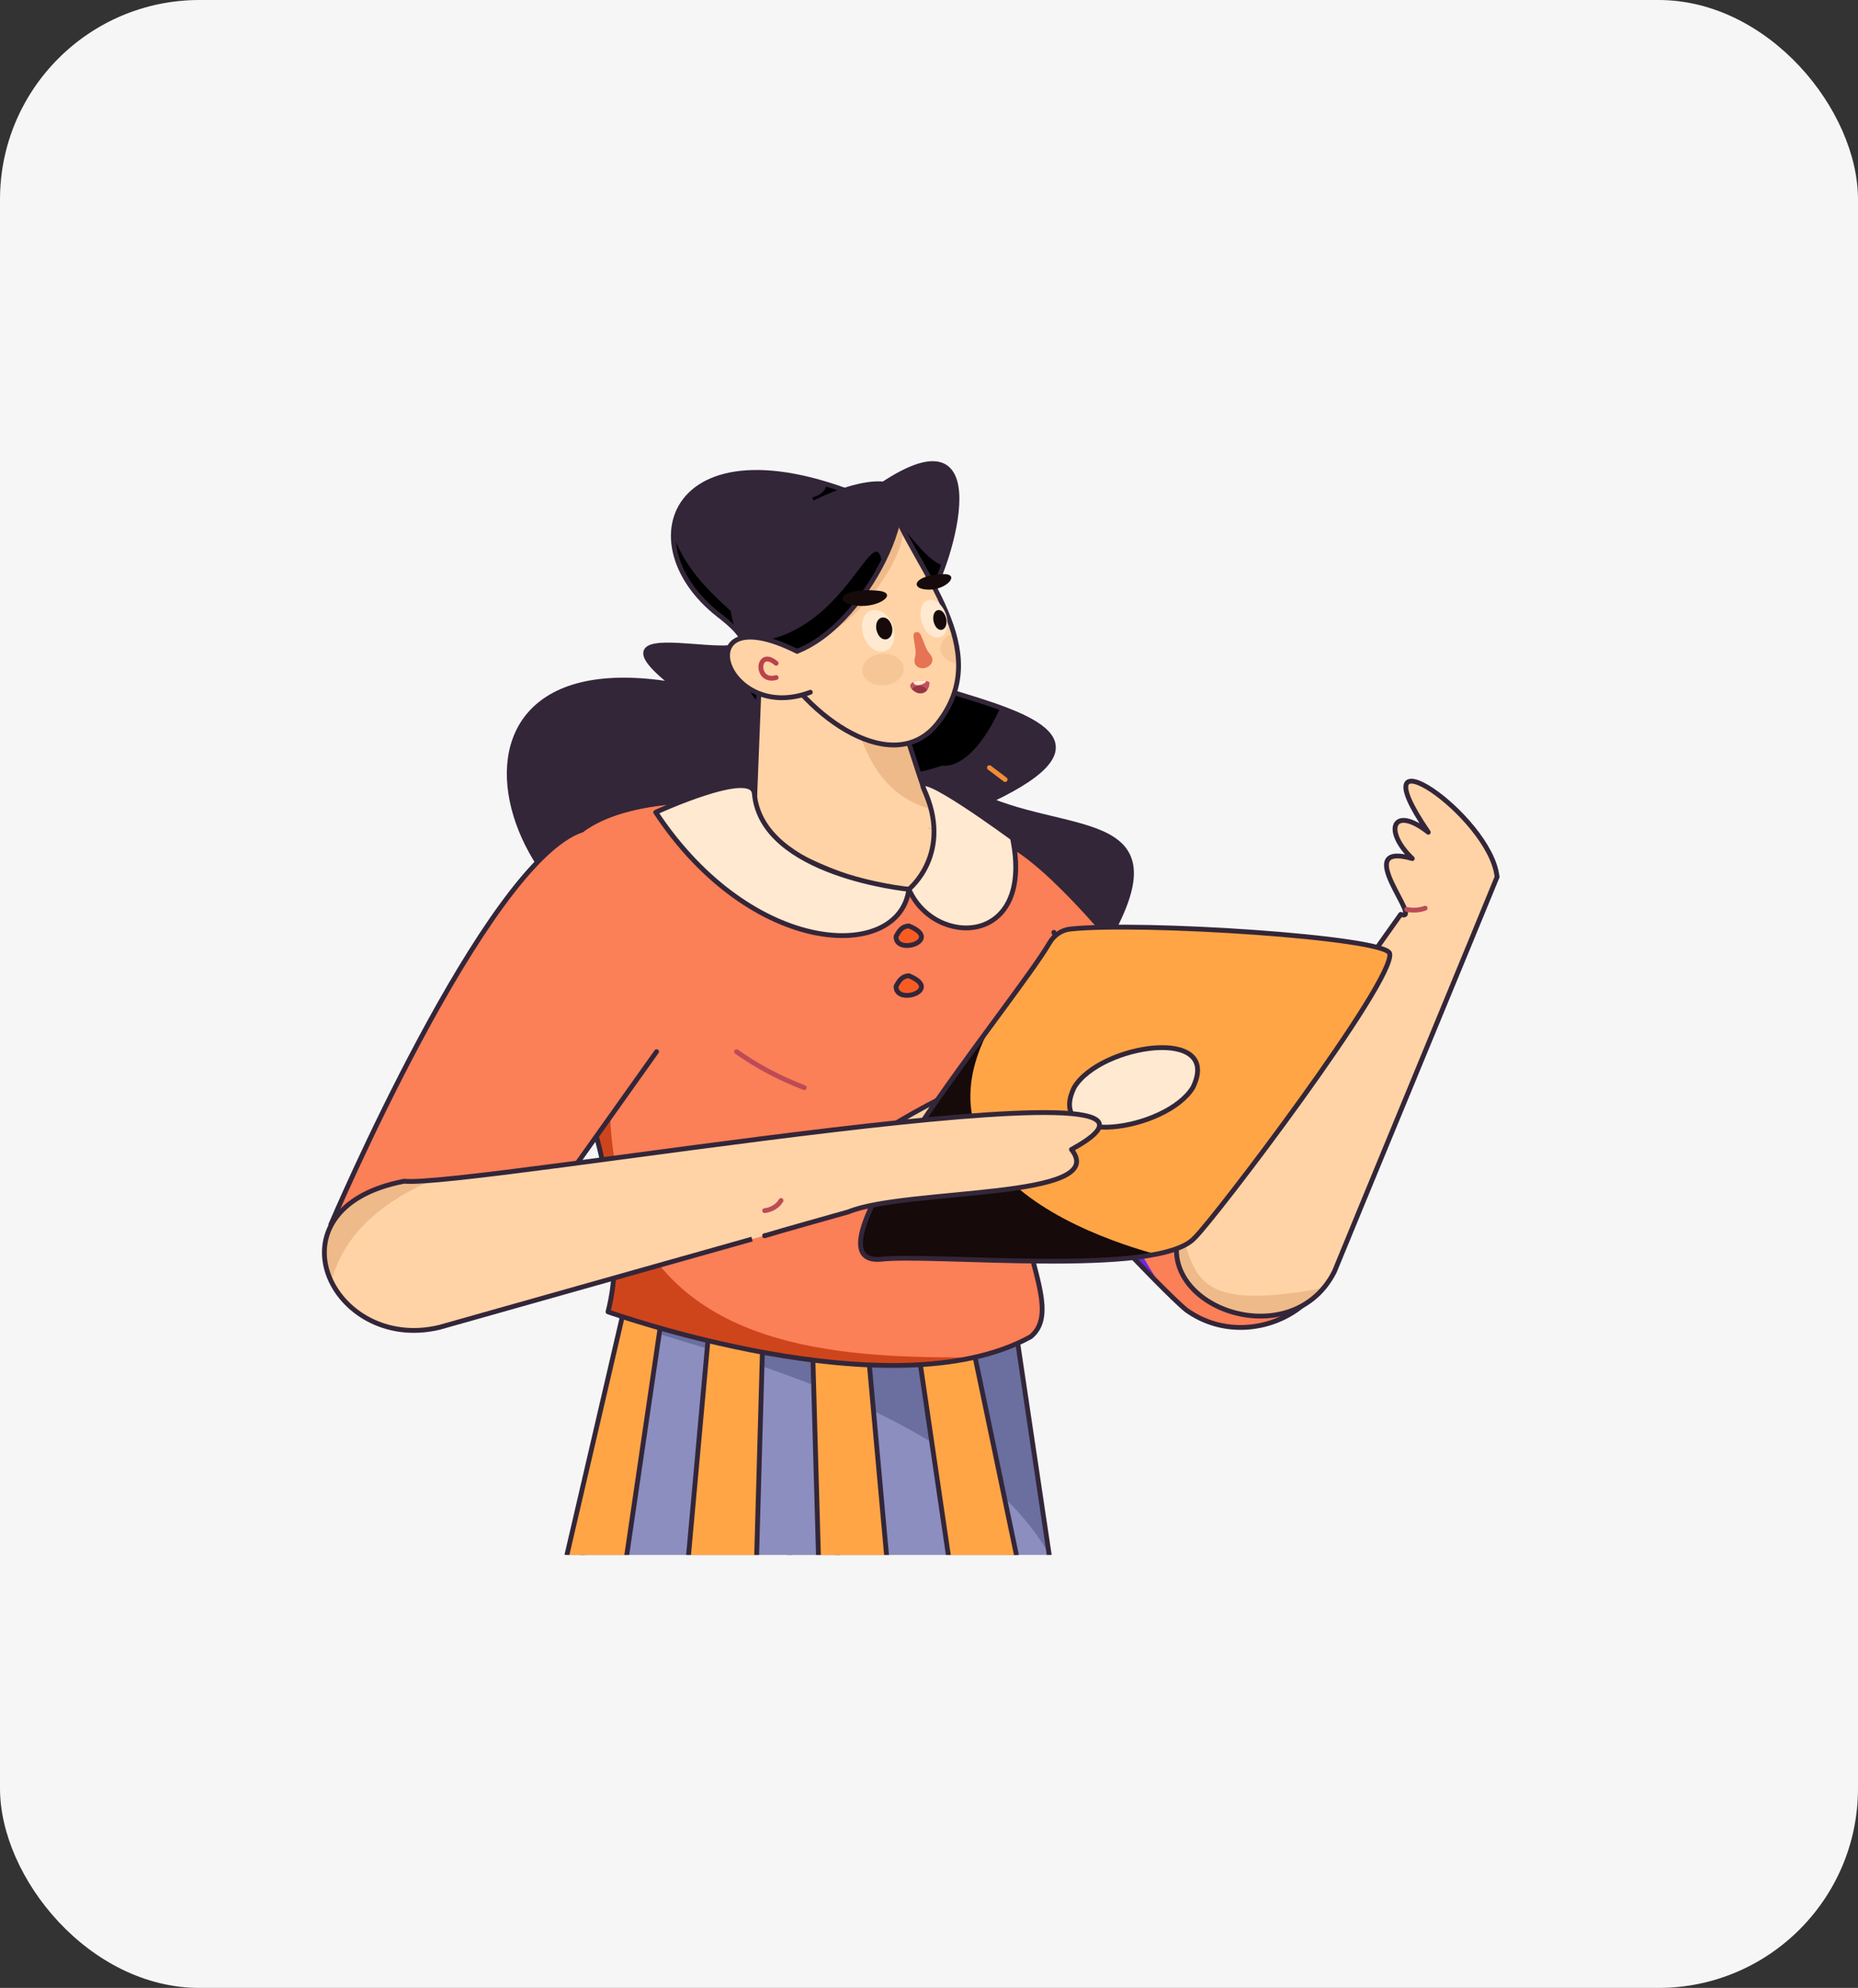 <?xml version="1.0" encoding="UTF-8"?>
<svg xmlns="http://www.w3.org/2000/svg" xmlns:xlink="http://www.w3.org/1999/xlink" viewBox="0 0 243 260">
  <rect x="0" y="0" width="243" height="260" fill="#333333" stroke="none"/>
  <defs>
    <style>
      .cls-1 {
        clip-path: url(#clippath-6);
      }

      .cls-2 {
        clip-path: url(#clippath-7);
      }

      .cls-3 {
        clip-path: url(#clippath-17);
      }

      .cls-4, .cls-5, .cls-6, .cls-7, .cls-8, .cls-9, .cls-10, .cls-11, .cls-12, .cls-13, .cls-14, .cls-15 {
        stroke-linecap: round;
        stroke-linejoin: round;
        stroke-width: .63px;
      }

      .cls-4, .cls-5, .cls-6, .cls-9, .cls-10, .cls-11, .cls-12, .cls-15 {
        stroke: #332639;
      }

      .cls-4, .cls-16 {
        fill: #ffe9d1;
      }

      .cls-5 {
        fill: #f85c23;
      }

      .cls-17 {
        clip-path: url(#clippath-15);
      }

      .cls-6, .cls-18 {
        fill: #332639;
      }

      .cls-19 {
        clip-path: url(#clippath-4);
      }

      .cls-20, .cls-10 {
        fill: #ffd3a6;
      }

      .cls-21 {
        fill: #f6f6f6;
      }

      .cls-22 {
        clip-path: url(#clippath-9);
      }

      .cls-23, .cls-9 {
        fill: #fb7f57;
      }

      .cls-7 {
        stroke: #6a6fa0;
      }

      .cls-7, .cls-24, .cls-8, .cls-12, .cls-13, .cls-14 {
        fill: none;
      }

      .cls-25 {
        fill: #993443;
      }

      .cls-26 {
        clip-path: url(#clippath-11);
      }

      .cls-8 {
        stroke: #f28c38;
      }

      .cls-27 {
        clip-path: url(#clippath-1);
      }

      .cls-28 {
        clip-path: url(#clippath-5);
      }

      .cls-29 {
        clip-path: url(#clippath-8);
      }

      .cls-30, .cls-11 {
        fill: #8b8ebf;
      }

      .cls-31 {
        clip-path: url(#clippath-3);
      }

      .cls-32 {
        opacity: .5;
      }

      .cls-32, .cls-33 {
        fill: #efba89;
      }

      .cls-34 {
        fill: #6a6fa0;
      }

      .cls-35 {
        clip-path: url(#clippath-12);
      }

      .cls-36 {
        clip-path: url(#clippath-14);
      }

      .cls-37, .cls-15 {
        fill: #ffa546;
      }

      .cls-38 {
        fill: #160a0a;
      }

      .cls-13 {
        stroke: #ba424d;
      }

      .cls-14 {
        stroke: #bc4b56;
      }

      .cls-39 {
        fill: #ce451b;
      }

      .cls-40 {
        clip-path: url(#clippath-16);
      }

      .cls-41 {
        clip-path: url(#clippath-2);
      }

      .cls-42 {
        fill: #c1525f;
      }

      .cls-43 {
        clip-path: url(#clippath-13);
      }

      .cls-44 {
        fill: #e67354;
      }

      .cls-45 {
        fill: url(#_Î_ÃüÃû_Ä_ä_288);
      }

      .cls-46 {
        clip-path: url(#clippath);
      }
    </style>
    <clipPath id="clippath">
      <polygon class="cls-24" points="28.71 203.37 216.48 203.37 214.29 56.63 26.52 56.63 28.71 203.37"/>
    </clipPath>
    <clipPath id="clippath-1">
      <path class="cls-6" d="M118.15,67.47c-29.42-14.91-36.85,3.1-24.11,12.99,12.74,9.89-20.15-2.09-5.98,9.07-37.55-6.27-19.65,40.25,6.74,34.78,26.39-5.46,47.77,2.36,47.77,2.36,13.5-20.53-1.06-17.13-13.04-22,16.23-7.68,5.31-11.07-5.61-14.32s-3.72-14.47-3.72-14.47l-2.05-8.42Z"/>
    </clipPath>
    <clipPath id="clippath-2">
      <path class="cls-9" d="M172.41,159.56c-9.69-14.11-33.02-48.05-42.69-50.04.04,0,.81,38.13.94,36.65,4.67,4.61,21.07,22.41,24.51,25.18,9.31,6.64,22.97-2.51,17.23-11.8Z"/>
    </clipPath>
    <linearGradient id="_Î_ÃüÃû_Ä_ä_288" data-name="Î´ÃüÃûµÄ½¥±ä 288" x1="127.51" y1="134.86" x2="129.09" y2="136.74" gradientTransform="translate(282.34) rotate(-180) scale(1 -1)" gradientUnits="userSpaceOnUse">
      <stop offset="0" stop-color="#9461e2"/>
      <stop offset="1" stop-color="#6d26e2"/>
    </linearGradient>
    <clipPath id="clippath-3">
      <path class="cls-10" d="M174.02,393.8s-2.16-6.17-13.53-7.35c-29.87-3.5-23.79-12.48-24.61-14.97,1.13-78.33-1.7-147.86-5.22-206.39l-29.34,12.52s0-19.08,0,0,20.62,199.98,20.62,199.98c0,0-2.69,16.21-2.36,16.21h54.44Z"/>
    </clipPath>
    <clipPath id="clippath-4">
      <path class="cls-10" d="M112.4,195.3c-17.79,48.97-44.94,145.17-56.47,197.96,4.28,4.67-50.31.94-51.38,2.03,11.04-15.11,29.18-3.98,36.13-16.1l38.28-189.58,33.44,5.7Z"/>
    </clipPath>
    <clipPath id="clippath-5">
      <path class="cls-11" d="M145.33,257.88c-59.46,21.56-75.96,8.19-84.65,3.42l21.87-94.09,50.25,6.4,12.53,84.27Z"/>
    </clipPath>
    <clipPath id="clippath-6">
      <path class="cls-9" d="M130.6,109.88c-98.46-21.76-42.85,29.62-51.08,61.69,0,0,37.1,13.32,55.28,3.26,5.64-4.65-7.15-17.7,2.38-30.36,5.26-6.98,3.61-15.62.65-22.53"/>
    </clipPath>
    <clipPath id="clippath-7">
      <path class="cls-10" d="M98.66,105.35l.92-23.29c22.03,8.17,16.64,12.21,23.54,26.48"/>
    </clipPath>
    <clipPath id="clippath-8">
      <path class="cls-10" d="M155.21,159.05c.04-.08,23.92-33.72,27.98-39.46,3.17,1.14-6.76-9.64,1.52-7.3-3.87-3.7-2.51-7.06,2.09-3.44-9.85-14.42,8.12-2.2,8.99,5.81h.02c-.59,1.5-20.71,50.19-21.29,51.65-5.95,11.81-26.02,3.76-19.3-7.26Z"/>
    </clipPath>
    <clipPath id="clippath-9">
      <path class="cls-15" d="M115.09,164.71c6.7-.84,36.36,2.4,41.13-2.79,2.67-2.56,26.31-33.73,25.53-37.21-.47-2.11-32.52-4.19-41.77-3.2-1.16.12-2.15.83-2.73,1.83-4.54,7.79-33.31,42.06-22.16,41.37Z"/>
    </clipPath>
    <clipPath id="clippath-11">
      <path class="cls-10" d="M52.82,154.49c8.87.92,111.46-17.4,87.31-4.15,5.25,6.58-21.6,5.05-29.17,8.16-2.49.71-8.65,2.42-10.96,3.13v-.03c.07-.02-38.41,10.83-42.56,12.01-14.14,3.36-23.02-15.55-4.62-19.11Z"/>
    </clipPath>
    <clipPath id="clippath-12">
      <path class="cls-6" d="M113.47,64.76c18.19-13.53,10.22,10.33,8.27,12.8s-10.52-5.96-10.52-5.96l2.25-6.84Z"/>
    </clipPath>
    <clipPath id="clippath-13">
      <path class="cls-10" d="M116.43,65.68c3.41,9.11,13.83,19.2,6.21,28.9-5.71,7.27-17.05-.61-21.78-9.34-1.58-2.92-2.42-5.93-2.07-8.5,1.4-10.28,15.83-11.05,15.83-11.05"/>
    </clipPath>
    <clipPath id="clippath-14">
      <path class="cls-6" d="M98.71,85.7c11.1,2.47,21.47-17.74,18.47-21.67-3.01-3.93-30.17,8-18.47,21.67Z"/>
    </clipPath>
    <clipPath id="clippath-15">
      <path class="cls-16" d="M116.84,81.99c.92,3.65-2.79,4.53-3.95,1.04-.97-3.83,2.84-4.4,3.95-1.04Z"/>
    </clipPath>
    <clipPath id="clippath-16">
      <path class="cls-16" d="M123.77,80.49c.83,3.31-2.21,4.03-3.23.87-.87-3.46,2.25-3.92,3.23-.87Z"/>
    </clipPath>
    <clipPath id="clippath-17">
      <path class="cls-42" d="M121.4,89.13c.1.03.17.13.17.23-.08,1.3-1.23,1.63-2.02,1.02-1.38-.95.31-1.69,1.85-1.25Z"/>
    </clipPath>
  </defs>
  <g id="Capa_2" data-name="Capa 2">
    <rect class="cls-21" width="243" height="260" rx="26.09" ry="26.09"/>
  </g>
  <g id="Capa_1" data-name="Capa 1">
    <g class="cls-46">
      <g>
        <g>
          <path class="cls-18" d="M118.15,67.47c-29.42-14.91-36.85,3.1-24.11,12.99,12.74,9.89-20.15-2.09-5.98,9.07-37.55-6.27-19.65,40.25,6.74,34.78,26.39-5.46,47.77,2.36,47.77,2.36,13.5-20.53-1.06-17.13-13.04-22,16.23-7.68,5.31-11.07-5.61-14.32s-3.72-14.47-3.72-14.47l-2.05-8.42Z"/>
          <g class="cls-27">
            <path d="M87.37,66.55c.69,10.5,13.81,15.73,8.88,15.91-4.93.18-16.61-12.05-16.61-12.05l2.43-5.64"/>
            <path d="M131.96,89.81c-4.25,11.43-8.73,10.32-8.73,10.32,0,0-9.75,3.57-14.08-.81s-6.24-4.55-6.24-4.55c0,0-6.13-3.76-4.81-5.76,1.32-2,15.55,3.35,15.55,3.35"/>
            <path d="M107.79,61.99c1.29,2.45-1.56,3.08-1.56,3.08l1.06,2.19,3.79-1.41,2.39,2.26,4.49-2.81-2.63-3.74"/>
          </g>
          <path class="cls-12" d="M118.15,67.47c-29.42-14.91-36.85,3.1-24.11,12.99,12.74,9.89-20.15-2.09-5.98,9.07-37.55-6.27-19.65,40.25,6.74,34.78,26.39-5.46,47.77,2.36,47.77,2.36,13.5-20.53-1.06-17.13-13.04-22,16.23-7.68,5.31-11.07-5.61-14.32s-3.72-14.47-3.72-14.47l-2.05-8.42Z"/>
        </g>
        <g>
          <g>
            <path class="cls-23" d="M172.41,159.56c-9.69-14.11-33.02-48.05-42.69-50.04.04,0,.81,38.13.94,36.65,4.67,4.61,21.07,22.41,24.51,25.18,9.31,6.64,22.97-2.51,17.23-11.8Z"/>
            <g class="cls-41">
              <path class="cls-45" d="M131.27,119.81c6.9,2.61,9.49,9.41,10.4,16.98.45,13.85,3.63,23.29,16.51,40.45-6.11,5.53-17.63-9.39-32.73-21.5-9.05-2.98,5.6-24.57,1.04-33.31"/>
            </g>
            <path class="cls-12" d="M172.41,159.56c-9.69-14.11-33.02-48.05-42.69-50.04.04,0,.81,38.13.94,36.65,4.67,4.61,21.07,22.41,24.51,25.18,9.31,6.64,22.97-2.51,17.23-11.8Z"/>
          </g>
          <g>
            <path class="cls-20" d="M174.02,393.8s-2.16-6.17-13.53-7.35c-29.87-3.5-23.79-12.48-24.61-14.97,1.13-78.33-1.7-147.86-5.22-206.39l-29.34,12.52s0-19.08,0,0,20.62,199.98,20.62,199.98c0,0-2.69,16.21-2.36,16.21h54.44Z"/>
            <g class="cls-31">
              <path class="cls-33" d="M145.33,257.88c-43.61.96-32.77,46.99-31.75,50.48,1.01,3.49-17-55.71-17-55.71l11.66-6.99"/>
            </g>
            <path class="cls-12" d="M174.02,393.8s-2.16-6.17-13.53-7.35c-29.87-3.5-23.79-12.48-24.61-14.97,1.13-78.33-1.7-147.86-5.22-206.39l-29.34,12.52s0-19.08,0,0,20.62,199.98,20.62,199.98c0,0-2.69,16.21-2.36,16.21h54.44Z"/>
          </g>
          <g>
            <path class="cls-20" d="M112.4,195.3c-17.79,48.97-44.94,145.17-56.47,197.96,4.28,4.67-50.31.94-51.38,2.03,11.04-15.11,29.18-3.98,36.13-16.1l38.28-189.58,33.44,5.7Z"/>
            <g class="cls-19">
              <path class="cls-33" d="M97.24,264.22c-30.13-1.06-35.5,14.43-38.77,24.85-3.27,10.42-7.7-32.15-7.7-32.15"/>
            </g>
            <path class="cls-12" d="M112.4,195.3c-17.79,48.97-44.94,145.17-56.47,197.96,4.28,4.67-50.31.94-51.38,2.03,11.04-15.11,29.18-3.98,36.13-16.1l38.28-189.58,33.44,5.7Z"/>
          </g>
          <g>
            <path class="cls-30" d="M145.33,257.88c-59.46,21.56-75.96,8.19-84.65,3.42l21.87-94.09,50.25,6.4,12.53,84.27Z"/>
            <g class="cls-28">
              <path class="cls-34" d="M140.6,214.15c-2.94-36.28-78.95-40.75-56.83-43.71,22.12-2.95,35.1-4.69,35.1-4.69l19.64,7.28,9.19,4.34"/>
              <g>
                <polygon class="cls-15" points="183.11 268.76 196.08 268.76 150.29 166.14 143.7 166.14 183.11 268.76"/>
                <polygon class="cls-15" points="158.37 268.76 171.34 268.76 137.72 166.14 131.13 166.14 158.37 268.76"/>
                <polygon class="cls-15" points="133.63 268.76 146.6 268.76 125.15 166.14 118.56 166.14 133.63 268.76"/>
                <polygon class="cls-15" points="108.88 268.76 121.86 268.76 112.58 166.14 105.99 166.14 108.88 268.76"/>
                <polygon class="cls-15" points="84.14 268.76 97.12 268.76 100.01 166.14 93.42 166.14 84.14 268.76"/>
                <polygon class="cls-15" points="59.4 268.76 72.37 268.76 87.44 166.14 80.85 166.14 59.4 268.76"/>
                <polygon class="cls-15" points="34.66 268.76 47.63 268.76 74.87 166.14 68.28 166.14 34.66 268.76"/>
                <polygon class="cls-15" points="9.92 268.76 22.89 268.76 62.3 166.14 55.71 166.14 9.92 268.76"/>
              </g>
            </g>
            <path class="cls-12" d="M145.33,257.88c-59.46,21.56-75.96,8.19-84.65,3.42l21.87-94.09,50.25,6.4,12.53,84.27Z"/>
          </g>
          <g>
            <path class="cls-23" d="M130.6,109.88c-98.46-21.76-42.85,29.62-51.08,61.69,0,0,37.1,13.32,55.28,3.26,5.64-4.65-7.15-17.7,2.38-30.36,5.26-6.98,3.61-15.62.65-22.53"/>
            <g class="cls-1">
              <path class="cls-10" d="M124.07,106.61c8.11,30.4-66.88-21.41-29.25-10.41,9.43,2.76,29.97,7.03,30.32,7.11"/>
              <path class="cls-39" d="M79.96,138.69c-4.7,59.3,71.3,28.2,64.39,44.35-5.44,3.72-2.65,2.6-10.6,2.64-16.46-.7-53.64-.72-54.45-1.61-3.44.3-18.29-31.4-18.61-30.8,3.5-20.64,2.2-16.85,16.42-19.95"/>
            </g>
            <path class="cls-12" d="M130.6,109.88c-98.46-21.76-42.85,29.62-51.08,61.69,0,0,37.1,13.32,55.28,3.26,5.64-4.65-7.15-17.7,2.38-30.36,5.26-6.98,3.61-15.62.65-22.53"/>
          </g>
          <g>
            <path class="cls-20" d="M98.66,105.35l.92-23.29c22.03,8.17,16.64,12.21,23.54,26.48"/>
            <g class="cls-2">
              <path class="cls-33" d="M129.41,106.48c-18.67,1.21-15.67-14.15-20.92-17.52,11.86-1.6,24.51,4.14,20.42,14.03"/>
            </g>
            <path class="cls-12" d="M98.66,105.35l.92-23.29c22.03,8.17,16.64,12.21,23.54,26.48"/>
          </g>
          <g>
            <path class="cls-20" d="M155.21,159.05c.04-.08,23.92-33.72,27.98-39.46,3.17,1.14-6.76-9.64,1.52-7.3-3.87-3.7-2.51-7.06,2.09-3.44-9.85-14.42,8.12-2.2,8.99,5.81h.02c-.59,1.5-20.71,50.19-21.29,51.65-5.95,11.81-26.02,3.76-19.3-7.26Z"/>
            <g class="cls-29">
              <path class="cls-33" d="M184.11,165.94c-31.02,8.04-26.91,1.12-30.79-8.55-10.03,16.2-.03,17.54,5.95,23.13-.09.08,17.37-7.28,17.74-7.41"/>
            </g>
            <path class="cls-12" d="M155.21,159.05c.04-.08,23.92-33.72,27.98-39.46,3.17,1.14-6.76-9.64,1.52-7.3-3.87-3.7-2.51-7.06,2.09-3.44-9.85-14.42,8.12-2.2,8.99,5.81h.02c-.59,1.5-20.71,50.19-21.29,51.65-5.95,11.81-26.02,3.76-19.3-7.26Z"/>
          </g>
          <path class="cls-10" d="M115.32,148.18c-1.57.5,21.9-13.52,15.59-4.41.29,5.39-12.89,3.05-15.59,4.41Z"/>
          <g>
            <g>
              <path class="cls-37" d="M115.09,164.71c6.7-.84,36.36,2.4,41.13-2.79,2.67-2.56,26.31-33.73,25.53-37.21-.47-2.11-32.52-4.19-41.77-3.2-1.16.12-2.15.83-2.73,1.83-4.54,7.79-33.31,42.06-22.16,41.37Z"/>
              <g class="cls-22">
                <path class="cls-38" d="M129.72,133.93c-13.46,23.98,25.8,31.16,25.8,31.16-12.1,8.1-39.76,2.37-50.62,2.54l13.97-35.17"/>
              </g>
              <path class="cls-12" d="M115.09,164.71c6.7-.84,36.36,2.4,41.13-2.79,2.67-2.56,26.31-33.73,25.53-37.21-.47-2.11-32.52-4.19-41.77-3.2-1.16.12-2.15.83-2.73,1.83-4.54,7.79-33.31,42.06-22.16,41.37Z"/>
            </g>
            <path class="cls-4" d="M140.49,142.22c-3.91,8.1,12.11,5.68,15.53,0,3.91-8.09-12.11-5.68-15.53,0Z"/>
          </g>
          <g>
            <path class="cls-23" d="M76.15,108.54c-12.7,4.19-32.89,51.64-32.89,51.64l23.53,4.19,19.08-26.82"/>
            <path class="cls-12" d="M76.15,108.54c-12.7,4.19-32.89,51.64-32.89,51.64l23.53,4.19,19.08-26.82"/>
          </g>
          <g>
            <path class="cls-20" d="M52.82,154.49c8.87.92,111.46-17.4,87.31-4.15,5.25,6.58-21.6,5.05-29.17,8.16-2.49.71-8.65,2.42-10.96,3.13v-.03c.07-.02-38.41,10.83-42.56,12.01-14.14,3.36-23.02-15.55-4.62-19.11Z"/>
            <g class="cls-26">
              <path class="cls-33" d="M72.03,150.27c-28.74,4.29-29,17.53-29.34,21.77-1.76-1.69-9.79-17.88-8.61-17,9.32-10.14,19.22-6.2,27.44-6.86"/>
            </g>
            <path class="cls-12" d="M52.82,154.49c8.87.92,111.46-17.4,87.31-4.15,5.25,6.58-21.6,5.05-29.17,8.16-2.49.71-8.65,2.42-10.96,3.13v-.03c.07-.02-38.41,10.83-42.56,12.01-14.14,3.36-23.02-15.55-4.62-19.11Z"/>
          </g>
          <path class="cls-5" d="M117.19,122.48c-.06,2.55,6.21.47,1.67-1.38-.53.07-1.04.13-1.67,1.38Z"/>
          <path class="cls-5" d="M117.19,129c-.06,2.55,6.21.47,1.67-1.38-.53.07-1.04.13-1.67,1.38Z"/>
          <path class="cls-4" d="M118.87,116.3c-1.23,9.55-20.51,8.98-33.11-10.06,0,0,12.61-5.8,12.9-2.45.95,10.68,20.21,12.52,20.21,12.52Z"/>
          <path class="cls-4" d="M118.87,116.3c3.3,7.64,16.49,7.56,13.55-6.69,0,0-13.08-9.64-11.61-6.46,3.91,8.47-1.94,13.15-1.94,13.15Z"/>
          <path class="cls-8" d="M129.4,100.4c.69.52,1.37,1.04,2.06,1.56"/>
          <path class="cls-7" d="M82.73,212.45c3.7,2.27,7.85,4.04,12.23,5.22"/>
          <path class="cls-14" d="M183.97,118.94c.8.17,1.67.12,2.42-.16"/>
          <path class="cls-14" d="M102.15,157.01c-.39.7-1.22,1.22-2.14,1.33"/>
          <path class="cls-14" d="M96.33,137.55c2.67,1.89,5.66,3.48,8.86,4.7"/>
          <g>
            <g>
              <path class="cls-18" d="M113.47,64.76c18.19-13.53,10.22,10.33,8.27,12.8s-10.52-5.96-10.52-5.96l2.25-6.84Z"/>
              <g class="cls-35">
                <path d="M126.35,72.14c-3.31,6.4-8.42-5.31-9.7-3.64-1.28,1.67,6.11,10.38,6.11,10.38l2.59-.12"/>
              </g>
              <path class="cls-12" d="M113.47,64.76c18.19-13.53,10.22,10.33,8.27,12.8s-10.52-5.96-10.52-5.96l2.25-6.84Z"/>
            </g>
            <g>
              <path class="cls-20" d="M116.43,65.68c3.41,9.11,13.83,19.2,6.21,28.9-5.71,7.27-17.05-.61-21.78-9.34-1.58-2.92-2.42-5.93-2.07-8.5,1.4-10.28,15.83-11.05,15.83-11.05"/>
              <g class="cls-43">
                <path class="cls-32" d="M128.4,84.76c-.09,1.11-1.3,2.01-2.76,2.04-1.51.02-2.72-.9-2.65-2.08.07-1.18,1.41-2.11,2.93-2.06,1.47.05,2.56.99,2.48,2.11Z"/>
                <path class="cls-33" d="M118.19,68.07c.73,6.25-10.02,18.04-14.61,15.64-4.58-2.4,9.16-14.38,9.16-14.38"/>
              </g>
              <path class="cls-12" d="M116.43,65.68c3.41,9.11,13.83,19.2,6.21,28.9-5.71,7.27-17.05-.61-21.78-9.34-1.58-2.92-2.42-5.93-2.07-8.5,1.4-10.28,15.83-11.05,15.83-11.05"/>
            </g>
            <g>
              <path class="cls-18" d="M98.71,85.7c11.1,2.47,21.47-17.74,18.47-21.67-3.01-3.93-30.17,8-18.47,21.67Z"/>
              <g class="cls-36">
                <path d="M115.48,74.59c-.85-8.91-4.58,9.49-18.23,9.43-13.66-.07,11.02,4.69,11.02,4.69"/>
              </g>
              <path class="cls-12" d="M98.71,85.7c11.1,2.47,21.47-17.74,18.47-21.67-3.01-3.93-30.17,8-18.47,21.67Z"/>
            </g>
            <path class="cls-10" d="M104.25,85.19c-14.65-7.34-9.77,9.68,1.73,5.35"/>
            <g>
              <g>
                <g>
                  <g>
                    <path class="cls-16" d="M116.84,81.99c.92,3.65-2.79,4.53-3.95,1.04-.97-3.83,2.84-4.4,3.95-1.04Z"/>
                    <g class="cls-17">
                      <path class="cls-38" d="M116.68,82.06c.26,1.8-1.62,2.26-2.07.26-.27-1.84,1.63-2.21,2.07-.26Z"/>
                    </g>
                  </g>
                  <g>
                    <path class="cls-16" d="M123.77,80.49c.83,3.31-2.21,4.03-3.23.87-.87-3.46,2.25-3.92,3.23-.87Z"/>
                    <g class="cls-40">
                      <path class="cls-38" d="M123.77,80.98c.24,1.63-1.3,2.02-1.69.21-.25-1.67,1.3-1.98,1.69-.21Z"/>
                    </g>
                  </g>
                </g>
                <path class="cls-38" d="M123.33,75.09c-3.88.12-4.43,1.99-1.89,2.03,2.39.04,4.23-2.1,1.89-2.03Z"/>
                <path class="cls-38" d="M114.75,77.25c-4.87-.42-5.93,1.56-2.74,1.96,2.99.37,5.66-1.71,2.74-1.96Z"/>
                <path class="cls-44" d="M121.58,85.48c-.82-.88-1.02-3.16-1.76-2.78-.86-.05.21,2.07-.15,3.26-.36,1.21.66,1.58,1.35,1.4,0,0,0,0,0,0,0,0,0,0,0,0,.68-.19,1.37-1,.56-1.87Z"/>
                <path class="cls-32" d="M118.18,87.6c-.09,1.11-1.3,2.01-2.76,2.04-1.51.02-2.72-.9-2.65-2.08.07-1.18,1.41-2.11,2.93-2.06,1.47.05,2.56.99,2.48,2.11Z"/>
              </g>
              <g>
                <path class="cls-42" d="M121.4,89.13c.1.03.17.13.17.23-.08,1.3-1.23,1.63-2.02,1.02-1.38-.95.31-1.69,1.85-1.25Z"/>
                <g class="cls-3">
                  <path class="cls-25" d="M119.09,90.5c-.24,1.2,2.51,1.7,2.24-.08-.3-.92-1.87-1.07-2.24.08Z"/>
                  <path class="cls-16" d="M121.11,88.91c.34.49-1.77,1.22-1.66.14l1.47-.19"/>
                </g>
              </g>
            </g>
            <path class="cls-13" d="M101.51,86.75c-2.51-2.15-2.81,2.65,0,1.87"/>
          </g>
        </g>
      </g>
    </g>
  </g>
</svg>